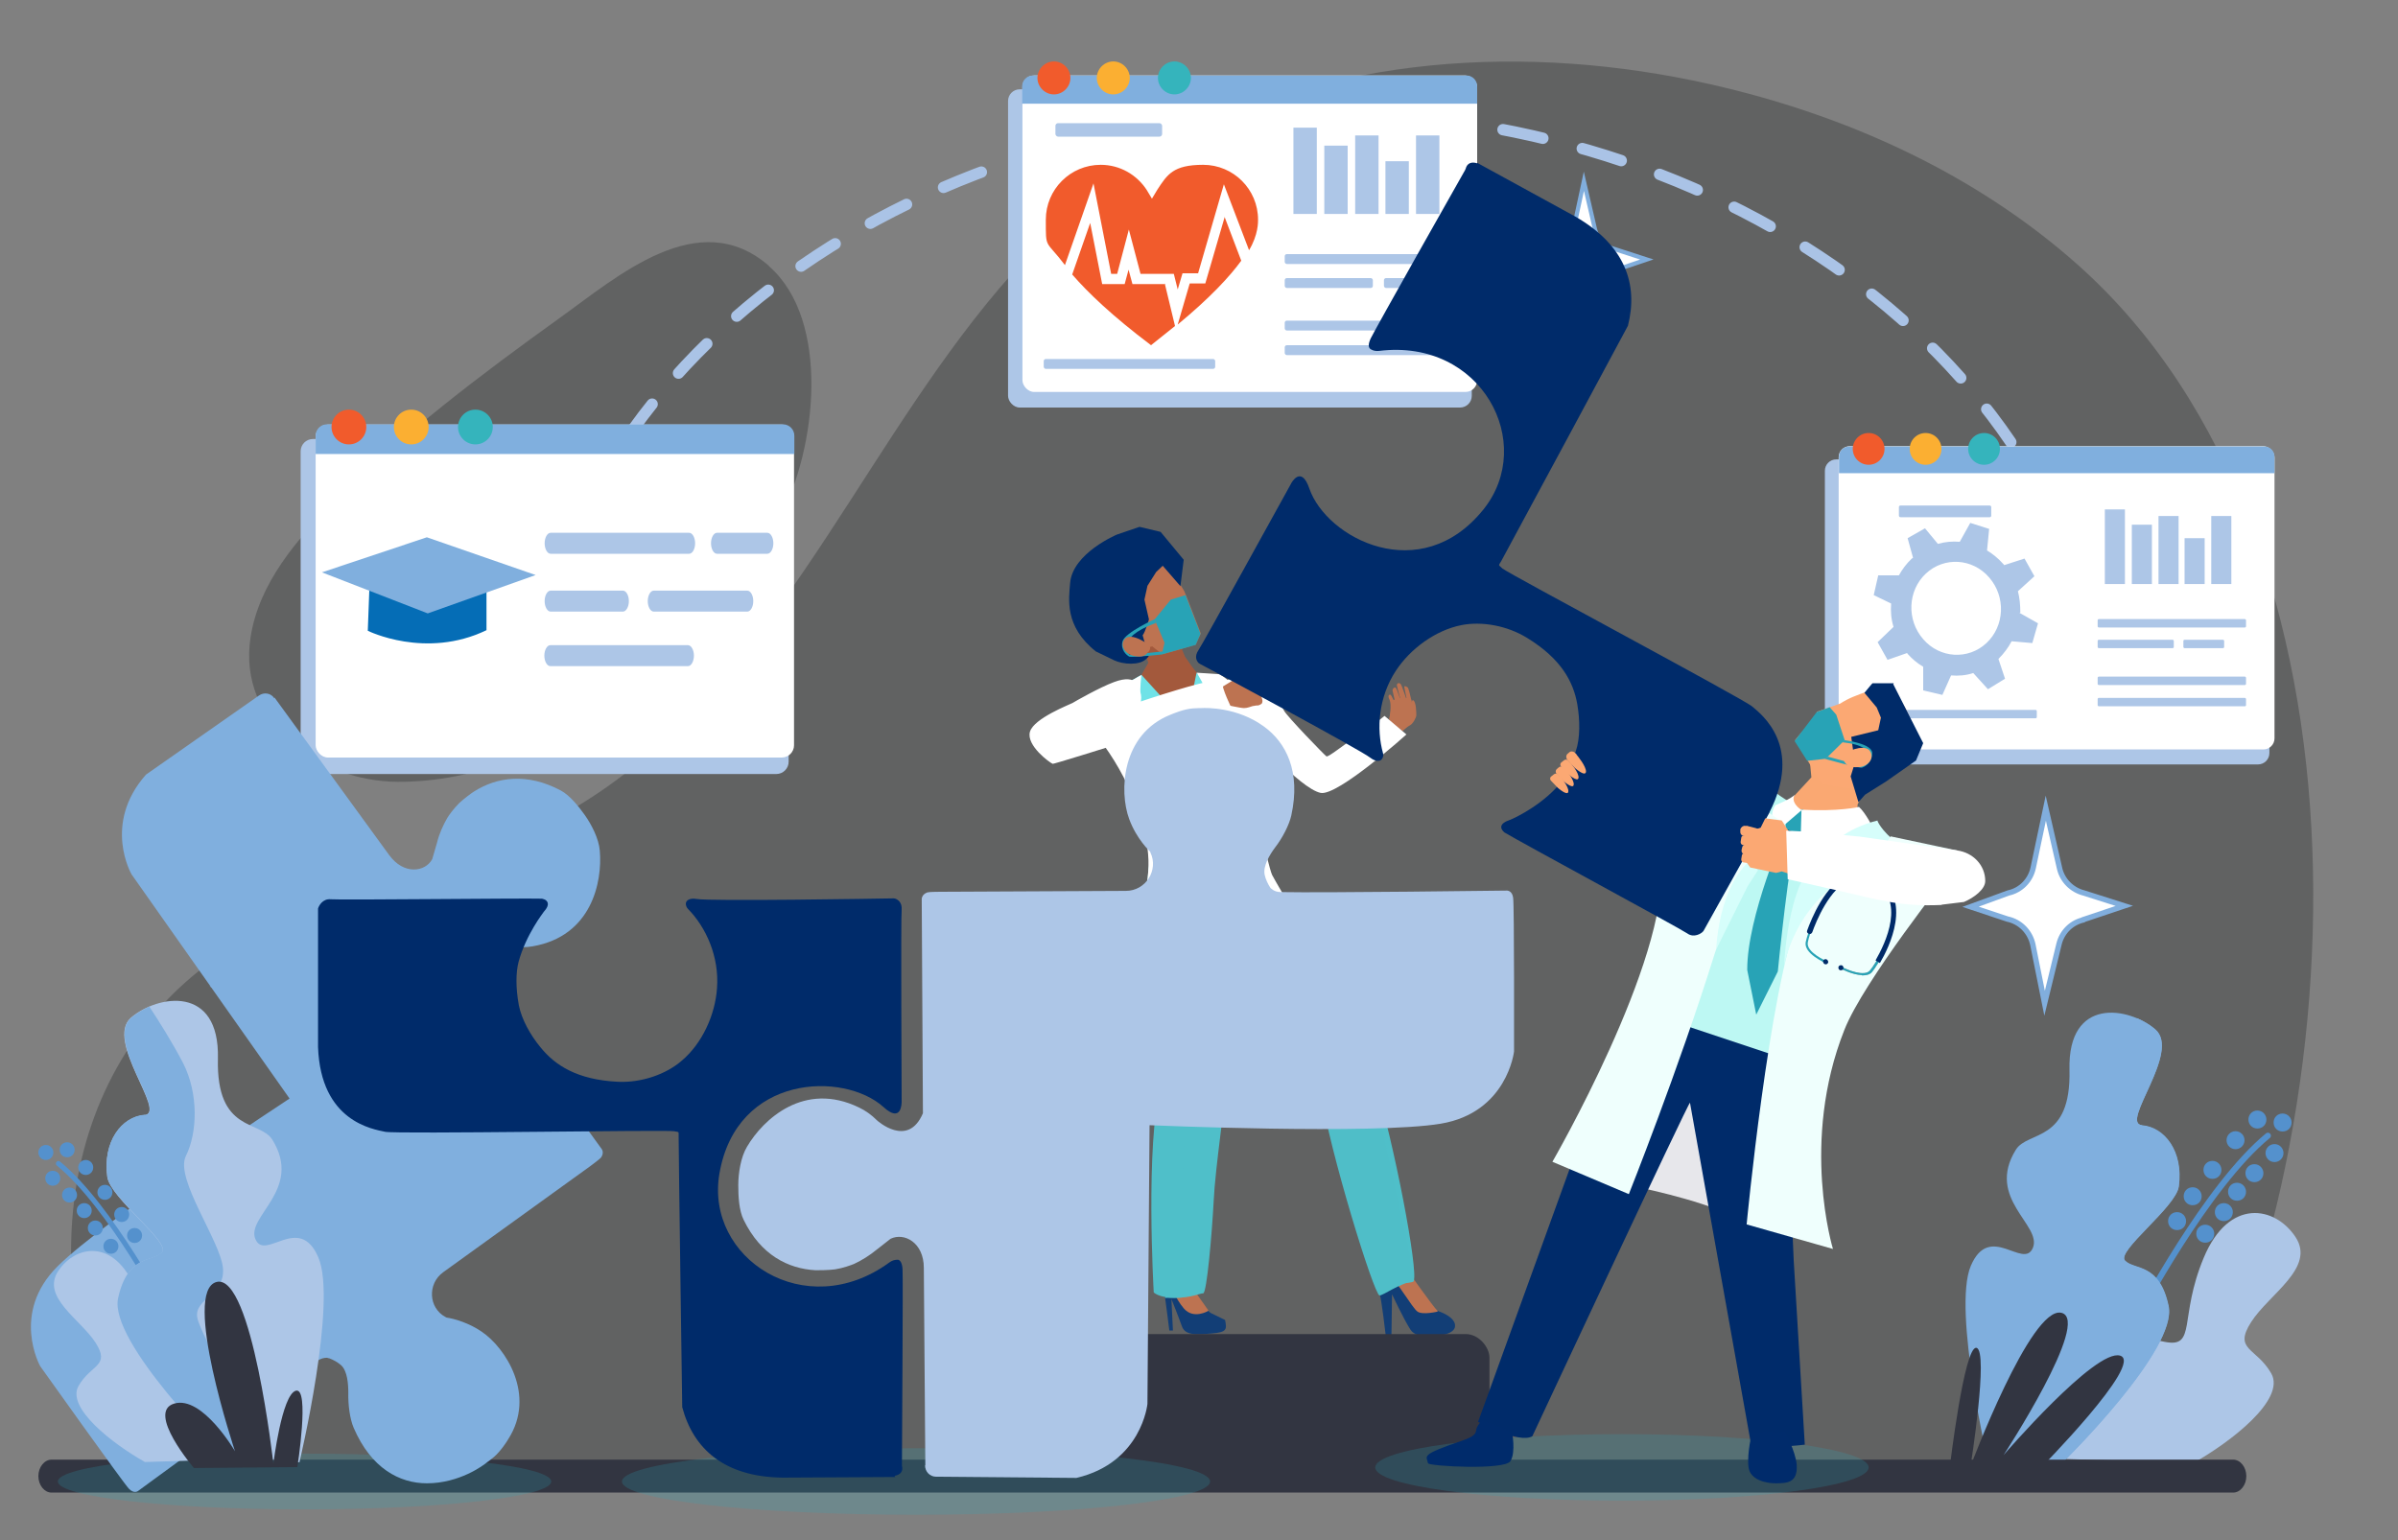 <svg xmlns="http://www.w3.org/2000/svg" id="Layer_1" viewBox="0 0 800 514"><rect x="0" y="0" width="800" height="514" fill="#808080" stroke="none"/><defs><style>      .st0 {        fill: #003856;      }      .st1 {        stroke-width: 1.4px;      }      .st1, .st2, .st3, .st4 {        fill: #fff;      }      .st1, .st3, .st4 {        stroke: #81aedd;        stroke-miterlimit: 10;      }      .st5 {        fill: #002b69;      }      .st6 {        fill: #bd7351;      }      .st7 {        fill: #fba873;      }      .st8 {        stroke: #aac3e6;        stroke-dasharray: 13.6;        stroke-width: 3.8px;      }      .st8, .st9, .st10 {        fill: none;        stroke-linecap: round;        stroke-linejoin: round;      }      .st11 {        fill: #bdf8f3;      }      .st12 {        fill: #35b4bc;      }      .st13 {        fill: #e7e7eb;      }      .st14 {        fill: #5491cd;      }      .st3 {        stroke-width: 2.2px;      }      .st9 {        stroke-width: 1.7px;      }      .st9, .st10 {        stroke: #5491cd;      }      .st15 {        fill: #2baabe;        opacity: .2;      }      .st16 {        fill: #616262;      }      .st17 {        fill: #323541;      }      .st18 {        fill: #d8d8d8;      }      .st19 {        fill: #056db6;      }      .st20 {        fill: #effffd;      }      .st21 {        fill: #1d4454;      }      .st22 {        fill: #4fbec8;      }      .st23 {        fill: #adc6e7;      }      .st10 {        stroke-width: 2px;      }      .st24 {        fill: #002b6b;      }      .st25 {        fill: #fbaf32;      }      .st26 {        fill: #002b6a;      }      .st27 {        fill: #f15b2c;      }      .st28 {        fill: #d6fefb;      }      .st29 {        fill: #faa872;      }      .st4 {        stroke-width: 1.8px;      }      .st30 {        fill: #a3593c;      }      .st31 {        fill: #aeaeae;      }      .st32 {        fill: #80afde;      }      .st33 {        fill: #123e76;      }      .st34 {        fill: #28a3b6;      }      .st35 {        fill: #6fe2e7;      }      .st36 {        fill: #4fbfc9;      }    </style></defs><path class="st16" d="M256.5,88.8c20.7,18,15.9,61.1,3.7,83.7-23.8,43.8-75,88.7-127.5,88.4-26.2-.1-53.6-19.5-49.1-48.3,2.8-17.9,15.3-32.6,28.2-45.4,22.9-22.7,48.6-42.2,74.8-61,19.4-13.9,46.4-37.9,69.9-17.5h0Z"></path><path class="st16" d="M71.1,320.4c-55.5,39.9-59.3,117.1-26.7,172.9,34.9,1.3,678,4.9,680.7,0,62.5-112.4,71.7-312.8-32-405-34.4-30.6-77.7-50.1-122.6-60.2-60.8-13.7-127.3-9.9-181.6,20.8-64.2,36.3-93,106.5-135.9,162.8-21.1,27.7-45.5,52.4-77.9,66.3-34.2,14.7-72.6,19.9-103.5,41.9-.2.1-.4.3-.6.4h0Z"></path><path class="st8" d="M176.5,247.7c0-116.1,117.8-210.3,263-210.3s263,94.1,263,210.3"></path><g><path class="st23" d="M731.6,488.3c12.5-7,31.1-21.3,26.1-30s-12.7-7.7-6.7-17.1,21.6-18.1,14.8-28.4-22.2-13.2-30.6,6.9c-8.4,20.1-2.3,30.2-13,28.1s-20.1-5.6-27.5,13.9c-7.4,19.6-5.3,25.2-5.3,25.2l42.3,1.3h0Z"></path><g><path class="st10" d="M713.4,439s22.7-43.2,43.2-60"></path><path class="st14" d="M729.3,407.5c0-1.6-1.3-3-3-3s-3,1.3-3,3,1.3,3,3,3,3-1.3,3-3Z"></path><path class="st14" d="M734.5,399.2c0-1.6-1.3-3-3-3s-3,1.3-3,3,1.3,3,3,3,3-1.3,3-3Z"></path><path class="st14" d="M741.1,390.4c0-1.6-1.3-3-3-3s-3,1.3-3,3,1.3,3,3,3,3-1.3,3-3Z"></path><circle class="st14" cx="745.8" cy="380.5" r="3"></circle><path class="st14" d="M756.1,373.6c0-1.6-1.3-3-3-3s-3,1.3-3,3,1.3,3,3,3,3-1.3,3-3Z"></path><path class="st14" d="M764.5,374.6c0-1.6-1.3-3-3-3s-3,1.3-3,3,1.3,3,3,3,3-1.3,3-3Z"></path><circle class="st14" cx="758.8" cy="384.8" r="3"></circle><path class="st14" d="M755.1,391.5c0-1.6-1.3-3-3-3s-3,1.3-3,3,1.3,3,3,3,3-1.3,3-3Z"></path><path class="st14" d="M749.3,397.7c0-1.6-1.3-3-3-3s-3,1.3-3,3,1.3,3,3,3,3-1.3,3-3Z"></path><path class="st14" d="M744.9,404.5c0-1.6-1.3-3-3-3s-3,1.3-3,3,1.3,3,3,3,3-1.3,3-3Z"></path><path class="st14" d="M738.7,411.7c0-1.6-1.3-3-3-3s-3,1.3-3,3,1.3,3,3,3,3-1.3,3-3Z"></path></g><g><path class="st32" d="M688.9,487.3s37.7-37.1,34.6-51.5c-3.1-14.5-11.3-11.9-14.5-15.1s17-17.9,17.9-24.8c1.6-11.6-4.7-19.8-12.3-20.4-7.5-.6,13.2-24.5,4.4-32s-29.2-11-28.6,13.5c.6,24.5-13.9,20.2-17.9,26.7-10.1,16.3,8.8,25.1,5.7,32.7-3.1,7.5-14.4-8.7-20.7,6s6.2,67.5,6.2,67.5l25.1-2.5h0Z"></path><path class="st32" d="M714.6,375.5c-7.5-.6,13.2-24.5,4.4-32-1.6-1.4-3.7-2.7-6-3.7-2.9,4.5-7.6,11.8-11,18.4-5.3,10.4-4.7,23.2-.9,30.8,3.8,7.5-11.6,28.3-12.3,37.1-.6,8.8,9.4,9.7,8.5,16-.8,5.6-20.5,39.4-24.9,46.9l16.4-1.6s37.7-37.1,34.6-51.5c-3.1-14.5-11.3-11.9-14.5-15.1-3.1-3.1,17-17.9,17.9-24.8,1.6-11.6-4.7-19.8-12.3-20.4h0Z"></path></g><path class="st17" d="M680.2,490.5s35.3-35.7,27.1-38.1c-8.2-2.5-38.9,33.2-38.9,33.2,0,0,29.5-45.1,19.3-47.5s-30.3,51.2-30.3,51.2c0,0,6.1-38.4,2-39.5s-9,40.4-9,40.4l29.9.3h0Z"></path></g><g><g><path class="st23" d="M612.6,153.3h140.7c2.1,0,3.8,1.7,3.8,3.8v94.2c0,2.1-1.7,3.8-3.8,3.8h-140.7c-2.1,0-3.8-1.7-3.8-3.8v-94.2c0-2.1,1.7-3.8,3.8-3.8Z"></path><g><rect class="st2" x="613.4" y="148.9" width="145.4" height="101.2" rx="3.7" ry="3.7"></rect><path class="st32" d="M758.8,157.9v-5.5c0-1.9-1.5-3.4-3.4-3.4h-138.5c-1.9,0-3.4,1.5-3.4,3.4v5.5h145.4,0Z"></path><circle class="st27" cx="623.4" cy="149.8" r="5.3"></circle><circle class="st25" cx="642.4" cy="149.8" r="5.3"></circle><circle class="st12" cx="661.9" cy="149.8" r="5.3"></circle></g></g><g><rect class="st23" x="702.2" y="170" width="6.7" height="24.9"></rect><rect class="st23" x="711.2" y="175.1" width="6.7" height="19.8"></rect><rect class="st23" x="728.8" y="179.6" width="6.7" height="15.3"></rect><rect class="st23" x="720.1" y="172.2" width="6.7" height="22.7"></rect><rect class="st23" x="737.7" y="172.2" width="6.7" height="22.7"></rect><rect class="st23" x="633.5" y="168.7" width="30.8" height="3.9" rx=".5" ry=".5"></rect><rect class="st23" x="699.8" y="206.6" width="49.5" height="2.8" rx=".4" ry=".4"></rect><rect class="st23" x="630" y="236.9" width="49.5" height="2.8" rx=".4" ry=".4"></rect><rect class="st23" x="699.8" y="225.8" width="49.5" height="2.8" rx=".4" ry=".4"></rect><rect class="st23" x="699.8" y="232.9" width="49.5" height="2.8" rx=".4" ry=".4"></rect><rect class="st23" x="699.8" y="213.5" width="25.4" height="2.8" rx=".4" ry=".4"></rect><rect class="st23" x="728.4" y="213.5" width="13.6" height="2.8" rx=".4" ry=".4"></rect><path class="st23" d="M674,204.4c0-2.4-.2-4.8-.8-7.1l5.5-5-3.3-5.9-6.8,2.2c0-.1-.2-.3-.3-.4-1.6-1.8-3.4-3.3-5.4-4.5l.7-7.2-6.3-2-3.5,6.3c-2.4-.2-4.9,0-7.3.7l-4.3-5.2-5.8,3.3,1.8,6.5c0,.1-.3.2-.4.3-1.8,1.7-3.2,3.6-4.3,5.6h-6.9l-1.5,6.6,5.8,2.8c-.2,2.6,0,5.2.8,7.8l-5.3,5.1,3.3,5.9,6.6-2.3s0,.1,0,.2c1.6,1.8,3.4,3.3,5.3,4.4v7.9l6.4,1.5,2.9-6.5c2.5.2,5,0,7.4-.8l4.9,5.4,5.7-3.5-2.2-6.6h0c1.8-1.8,3.3-3.8,4.4-5.9l6.9.6,1.9-6.6-6.2-3.5h0ZM662.7,214.6c-6.1,5.7-15.6,5.1-21.1-1.3-5.6-6.4-5.2-16.2.9-21.9,6.1-5.7,15.6-5.1,21.1,1.3,5.6,6.4,5.2,16.2-.9,21.9Z"></path></g></g><g><g><rect class="st23" x="336.3" y="29.8" width="154.7" height="106.2" rx="3.9" ry="3.9"></rect><g><rect class="st2" x="341.1" y="25.2" width="151.7" height="105.6" rx="3.9" ry="3.9"></rect><path class="st32" d="M492.8,34.6v-5.8c0-2-1.6-3.6-3.6-3.6h-144.6c-2,0-3.6,1.6-3.6,3.6v5.8h151.8Z"></path><path class="st27" d="M357.1,26c0-3-2.5-5.5-5.5-5.5s-5.5,2.5-5.5,5.5,2.5,5.5,5.5,5.5,5.5-2.5,5.5-5.5Z"></path><path class="st25" d="M376.9,26c0-3-2.5-5.5-5.5-5.5s-5.5,2.5-5.5,5.5,2.5,5.5,5.5,5.5,5.5-2.5,5.5-5.5Z"></path><path class="st12" d="M397.3,26c0-3-2.5-5.5-5.5-5.5s-5.5,2.5-5.5,5.5,2.5,5.5,5.5,5.5,5.5-2.5,5.5-5.5Z"></path></g></g><g><g><rect class="st23" x="431.5" y="42.6" width="7.8" height="28.8"></rect><rect class="st23" x="441.8" y="48.6" width="7.8" height="22.8"></rect><rect class="st23" x="462.2" y="53.8" width="7.8" height="17.6"></rect><rect class="st23" x="452.1" y="45.2" width="7.8" height="26.2"></rect><rect class="st23" x="472.4" y="45.2" width="7.8" height="26.2"></rect><rect class="st23" x="352.1" y="41.1" width="35.6" height="4.5" rx=".9" ry=".9"></rect><rect class="st23" x="428.6" y="84.8" width="57.2" height="3.3" rx=".7" ry=".7"></rect><rect class="st23" x="348.2" y="119.8" width="57.2" height="3.3" rx=".7" ry=".7"></rect><rect class="st23" x="428.6" y="107" width="57.2" height="3.3" rx=".7" ry=".7"></rect><rect class="st23" x="428.6" y="115.2" width="57.2" height="3.3" rx=".7" ry=".7"></rect><rect class="st23" x="428.6" y="92.8" width="29.4" height="3.3" rx=".7" ry=".7"></rect><rect class="st23" x="461.7" y="92.8" width="15.7" height="3.3" rx=".7" ry=".7"></rect></g><g><path class="st27" d="M355.3,88.4l9.5-27.2,5.9,30.2h2l3.9-14.8,3.9,14.8h11.1l1.3,5.2,1.6-5.4h5.2l8.6-29.7,8.4,22c3.1-5.2,3-9.4,3-10.2,0-10.1-8.2-18.3-18.3-18.3s-12,3.3-15.3,8.3h0l-1.8,3-1.8-3h0c-3.3-5-8.9-8.3-15.3-8.3-10.1,0-18.3,8.2-18.3,18.3s-.2,6.5,6.4,15.2h0Z"></path><path class="st27" d="M408.6,72.3l-6.5,22.3h-5.2l-4,13.7c11-9.1,17.4-16.1,21.2-21.3l-5.6-14.7h.1Z"></path><path class="st27" d="M388.8,94.8h-11l-1.3-4.8-1.3,4.8h-7.5l-4-20.4-6,17.2c5.2,6,13.3,13.8,26.3,23.6h0q0,0,0,0h0c2.9-2.3,5.5-4.4,8-6.4l-3.4-14.1h.2Z"></path></g></g></g><g><g><rect class="st23" x="100.3" y="146.5" width="162.8" height="111.8" rx="4.1" ry="4.1"></rect><g><rect class="st2" x="105.3" y="141.7" width="159.6" height="111.1" rx="4.1" ry="4.1"></rect><path class="st32" d="M265,151.5v-6.1c0-2.1-1.7-3.8-3.8-3.8H109.1c-2.1,0-3.8,1.7-3.8,3.8v6.1h159.7Z"></path><path class="st27" d="M122.2,142.5c0-3.2-2.6-5.8-5.8-5.8s-5.8,2.6-5.8,5.8,2.6,5.8,5.8,5.8,5.8-2.6,5.8-5.8Z"></path><path class="st25" d="M143,142.5c0-3.2-2.6-5.8-5.8-5.8s-5.8,2.6-5.8,5.8,2.6,5.8,5.8,5.8,5.8-2.6,5.8-5.8Z"></path><path class="st12" d="M164.4,142.5c0-3.2-2.6-5.8-5.8-5.8s-5.8,2.6-5.8,5.8,2.6,5.8,5.8,5.8,5.8-2.6,5.8-5.8Z"></path></g></g><g><path class="st19" d="M123.3,194.4l-.6,16.1s19.3,9.6,39.6-.2v-15.9c.1,0-38.9,0-38.9,0h0Z"></path><polygon class="st32" points="142.7 204.7 178.7 191.9 142.4 179.3 107.4 191 142.7 204.7"></polygon></g><g><path class="st23" d="M229.9,184.8h-46.2c-1.1,0-2-1.6-2-3.5s.9-3.5,2-3.5h46.2c1.1,0,2,1.6,2,3.5s-.9,3.5-2,3.5Z"></path><path class="st23" d="M256,184.8h-16.8c-1.1,0-2-1.6-2-3.5s.9-3.5,2-3.5h16.8c1.1,0,2,1.6,2,3.5s-.9,3.5-2,3.5Z"></path><path class="st23" d="M207.8,204.1h-24.1c-1.1,0-2-1.6-2-3.5s.9-3.5,2-3.5h24.1c1.1,0,2,1.6,2,3.5s-.9,3.5-2,3.5Z"></path><path class="st23" d="M249.3,204.1h-31.2c-1.1,0-2-1.6-2-3.5s.9-3.5,2-3.5h31.2c1.1,0,2,1.6,2,3.5s-.9,3.5-2,3.5Z"></path><path class="st23" d="M229.5,222.3h-45.9c-1.1,0-2-1.6-2-3.5s.9-3.5,2-3.5h45.9c1.1,0,2,1.6,2,3.5s-.9,3.5-2,3.5Z"></path></g></g><path class="st3" d="M120.7,334.5l16.6-5.6-16.8-5.4c-5-1.2-8.9-5.2-10.1-10.2l-5.8-25-5.3,24.7c-1.1,5.2-5.1,9.3-10.3,10.5l-15.7,5.7,15.3,5.1c5.4,1.1,9.5,5.4,10.6,10.7l4.8,24.2,6-24.5c1.3-5.2,5.4-9.1,10.6-10.2h0Z"></path><path class="st4" d="M695.3,306.8l13.4-4.5-13.5-4.3c-4-1-7.2-4.2-8.1-8.2l-4.6-20.1-4.2,19.9c-.9,4.2-4.1,7.5-8.3,8.4l-12.6,4.6,12.3,4.1c4.3.9,7.6,4.3,8.5,8.6l3.9,19.5,4.8-19.7c1-4.2,4.3-7.4,8.5-8.2h-.1Z"></path><path class="st1" d="M538.7,90.2l10.7-3.6-10.8-3.5c-3.2-.8-5.7-3.3-6.5-6.6l-3.7-16-3.4,15.8c-.7,3.3-3.3,6-6.6,6.7l-10,3.7,9.8,3.3c3.4.7,6.1,3.4,6.8,6.9l3.1,15.5,3.8-15.7c.8-3.3,3.5-5.9,6.8-6.5h0Z"></path><g><path class="st6" d="M466.9,243.3c.7,0,.8,1,1.3.4.2-.2,1.6-1.4,2.1-1.6,1.2-.6,2.2-2.8,2.2-3.4,0-1.3-.1-4.4-1-5-.9-.6-.5,4.5-.8,3.7-.4-.8.5-3.2,0-4-.5-.8-6.7-1-6.6,1.7.1,2.7-.6,4.3-.7,4.8,0,.3.8,1.4,1.4,2.3.5.7,1.3,1.1,2.1,1.1h0Z"></path><path class="st33" d="M469.4,424.1s.8,2,2.4,4.2c1.2,1.6,6,8.6,7.6,9.1,6.1,2,6,4.7,6,4.7.4,2.8-4.3,3.4-4.5,3.5-.1,0-8,1.7-10.3-1.8-2.3-3.5-6.2-11.9-6.2-11.9l-.2,13.8h-1.9s-1.5-12.9-2-13.6c-.5-.7-1-4.5,3.6-8.2,4.6-3.7,5.5,0,5.5,0Z"></path><path class="st6" d="M479.6,437.7s-5,1.2-6.7,0c-1.7-1.1-7.3-11-9.2-11.6,0,0,1-5.2,5.6-2.5,0,0,8.6,12.2,10.3,13.9Z"></path><path class="st33" d="M396.2,427.3s5.5,9.2,7.6,10.8l4.9,2.4c.6,3.1.7,4.1-4.5,4.5-5.2.4-8.8.7-9.9-2.4-1.1-3.1-3.5-9.1-3.5-9.1l.5,10.5h-1.2c0,0-1.2-9.7-1.4-10.8-.1-1.2-.6-2.8,1.8-4.9,2.4-2.1,5.7-1,5.7-1Z"></path><path class="st6" d="M403.2,437.4s-5,3.1-8.3-.8c-2.8-3.3-4.4-7.8-4.4-7.8l5.7-1.3,7,9.9Z"></path><path class="st2" d="M407.6,227.5s10-3.9,13.3-.7c3.4,3.3,6.6,8.6,7.5,10.4.9,1.8,13.5,14.8,14.1,15.2.6.4,5.8-3.9,9.3-6.1,4.6-2.9,10.1-7.4,10.1-7.4l7.3,6.2s-22.9,20.6-28.6,19.5c-7-1.4-24-21.1-24-21.1,0,0-18.3-9.3-9-16Z"></path><path class="st35" d="M389.2,222.9s6,1,7.9.9c1.9-.1,11.6,7.1,13.8,10.1,2.2,3,2.4,8.4,1.5,15.1-.9,6.7,2.1,8,2.6,14.2.5,6.3,7.1,28.4,8.2,31.6,1.1,3.2-32,17.9-40.5,13.8,0,0-1-21.3,2.9-28.5.8-1.6-1.6-9.8-3-11.6-1.4-1.8-11.3-17.5-11.3-17.5,0,0-8.5-12.4-5.4-16.6,2.7-3.6,11.8-7.2,13.3-8.3,1.5-1.1,6.4-2.7,9.9-3.1Z"></path><polygon class="st30" points="380.8 225.2 395.7 241.6 399.2 224.4 397.7 222.5 395.3 219.1 391 208.5 380 211.3 383.1 221.2 380.8 225.2"></polygon><path class="st6" d="M381.9,185.7s-8.7,5.2-11.1,7.1c-7.3,5.9-6.9,11.9.1,20.5,4.3,5.3,13.5,2.4,13.5,2.4l3.3,2.6c2.1-.4,11.2-3.2,11.2-3.2l1.7-3.7s-5.1-13.4-5.5-14.1c-1.6-2.9-4.9-7.1-7.8-9.3-2.3-1.7-5.3-2.4-5.3-2.4Z"></path><path class="st5" d="M380.2,175.8l-7.6,2.6s-14.8,6.2-15.6,16.2c-.4,5.2-2,14.4,8.6,22.8l6.2,3c2.8,1.3,8.4,1.8,10.7-.6l.7-.7-2-7.1c.9-1.1,2.1-5.3,2.1-5.3l-1.5-6.6,1-4.6,2.9-4.6,2.2-2.1,5.9,6.8,1.1-8.8-7.7-9.3-7.1-1.7Z"></path><path class="st6" d="M472,239.1s-1.8-9.3-2.4-9.7-1.2-.7-1.1,0c.1.8,1,4.8,1,4.8,0,0-1.8-5.4-2.2-5.9-.2-.3-1.1-.7-1.3.3,0,.4,1.7,6.6,1.7,6.6,0,0-1.6-5.4-2.1-5.7-.4-.3-1.2.4-1,1.1.2.7,1.1,4.9,1.1,4.9,0,0-1.4-3.6-1.9-3.7-.3,0-1,.2-.2,1.8.7,1.6,0,5.7,0,5.7l8.3-.4Z"></path><polygon class="st34" points="385.2 206.7 390.6 200.1 395.5 198.6 400.5 211.5 398.9 215.2 387.6 218.4 388.5 214.5 385.2 206.7"></polygon><path class="st34" d="M387.7,218.4s-10.2,1.1-11,.7c-.8-.4-3-2.2-2.2-5.1s10.8-7.4,10.8-7.4l.3,1.3c-14.4,5.3-8.7,10.6-8.7,10.6l11-1.1-.2,1Z"></path><path class="st6" d="M380.9,213.7c2.4,1.3,3.6,2.2,2.2,3.9-.8.9-1.7,2.1-5.2,1.2-2.6-.7-4.1-3.2-3-5.1,1.1-1.9,3.6-1.3,6,0Z"></path><path class="st36" d="M408.2,303.8c1.2,5.1,7.1,17.6,6.3,22.9-3,18.9-5,27.2-5.3,33-.3,7.5-3.8,29.9-4.3,41.1-.6,11.2-2.3,30.7-3.5,30.8-1.2,0-3.9,1.5-9.3,1.5-5.4,0-3.3.1-3.3.1,0,0-6.7-51.8-1.4-71,3.4-12.1-3-50.6-3-50.6l23.9-7.8Z"></path><path class="st36" d="M382.7,296.5l9.4-1.2c2.2,21.9,5.9,60.2,4.5,66.4-1.3,5.6-4,55-1.6,71.2-1,.1-2,.2-3,.2-5.4,0-7.1-1.8-7.1-1.8,0,0-2.9-49.9,2.4-69.1,3.4-12.1-4.6-65.7-4.6-65.7Z"></path><path class="st2" d="M380.8,225.2s-2.4,17.1,4,30.1c6.3,13,21,78.4,21.4,94.3l-20.5,3.3s-7.1-40.9-4.7-50.8c2.4-9.9,4.4-17.9-3.3-36.6-7.2-17.4-18.9-27.7-18.9-27.7,0,0,20.7-11.9,22.1-12.6Z"></path><path class="st36" d="M424.3,294.1c8.3,16.3,27.8,46.3,34.2,66.2,6.5,20.4,14.8,64.1,13.1,67.2-.8,1.4-11.3,0-13.2-.5-1.9-.5.6-60.5-9.4-73.7-7.8-10.4-33.8-51.9-33.8-51.9l9-7.3Z"></path><path class="st22" d="M408.2,303.8l11.1-5.3c10.2,18.5,39.3,52.2,39.3,62.8,0,9.1,12,53.9,13,66.3-4.5.5-10.4,4.9-11.4,4.7-1.9-.5-16.7-48.3-19.6-68l-26.1-37.6-6.3-22.9Z"></path><path class="st2" d="M399.2,224.4s9.6,15.8,12.6,31.4c3,15.6,8.3,40.9,11.8,48.6,3.5,7.7,13.7,31.4,13.7,31.4l9.3-6.2s-20.9-34.9-22.2-37.6c-1.3-2.7-8.2-32.7-7.9-35.3.3-2.7,1.3-14.5.2-17.5-1.4-3.8-3-10.3-9.9-14.2l-7.4-.5Z"></path><path class="st6" d="M421.1,234.7s-.8.6-1.3.7c0,0-.9,0-1.6.2-.2,0-.4,0-.5.1-.5.1-1.5.6-2.7.6-1.2,0-6.5-1.2-6.5-1.2v-3.1c-.1,0-.7-2.8-.7-2.8,0,0,6.3-4,7.5-4.2.1,0,.2,0,.3,0,1,0,1.7.3,2.2.4.2,0,2.1.3,2.3.8.4.7.4,1.3.2,1.8,0,0,.7,1.3.5,2.4,0,0,.7,1.2.1,2.4,0,0,.6,1.3,0,2Z"></path><rect class="st17" x="365.2" y="445.2" width="131.7" height="47.9" rx="7.9" ry="7.9"></rect><path class="st2" d="M380,229.9s-.3-5.3-8.3-2.3c-4.7,1.7-13.1,6.5-13.9,7-.9.5-12.9,5.1-14.2,9.6-1.3,4.6,6.7,10.4,7.6,10.7.5.2,59.7-18.5,59.7-18.5,0,0-3.3-6.6-3.2-8.9.1-3.7-49.2,14.4-46,12.8,3.7-1.8,12.1-1.1,14.1-1.8,2-.7,6.6-2.7,4.3-8.6Z"></path></g><path class="st17" d="M745,498.1H17.2c-2.4,0-4.4-2.5-4.4-5.5s2-5.5,4.4-5.5h727.8c2.4,0,4.4,2.5,4.4,5.5s-2,5.5-4.4,5.5Z"></path><g><ellipse class="st15" cx="101.6" cy="494.4" rx="82.3" ry="9.3"></ellipse><path class="st32" d="M91.6,232.8l38.2,52.5c4.9,6.8,12.1,5.7,14.4,1.4,0,0,1.5-5.2,1.6-5.5.7-2.9,2-5.8,3.4-8.2.5-.9,2.2-3.2,4-5,1.6-1.5,4.3-3.5,5-3.9,7.6-4.8,17.6-6.3,28.9-.3,3.1,1.7,6,5.4,8,8.2,2.2,3.1,4.7,7.9,5,11.9.9,10.4-2.7,28.5-22.4,31.9-2.2.4-4.7.4-7.3,0,0,0-13.7-1.6-10.9,10.7l41.2,56.9s1,1.2-.2,2.9c-.4.5-3.5,2.8-3.5,2.8l-49.2,35.5c-5.2,3.8-4.9,11.8.8,14.9.1,0,.2.1.4.2,0,0,5.8.7,11.7,4.7,8,5.4,18.2,21.2,8.9,35.8-.5.9-2.6,4.1-4.8,6-1.2,1-1.9,1.5-2.2,1.7-1.4,1.2-9.4,7.1-20.2,7.1-9.1,0-18.6-5-24.4-18.5-1.3-3-1.9-7.8-1.8-11.7,0-2.9-.3-7.3-2.4-9.2-1.1-1-2.6-1.8-3.9-2.3-.2,0-.5-.1-.8-.2-1.1,0-2.1.3-3,.9-11.3,7.8-60.1,43.6-60.1,43.6,0,0-1.3,1-3-.8-1.7-1.7-29.6-40.9-29.6-40.9,0,0-9.9-17.7,5.8-33.3,15.7-15.6,77.4-56,77.4-56l-52.7-74.8s-9.8-16.8,4.8-33.3l37.7-26.4c1.7-1.2,4-.8,5.1.9Z"></path><ellipse class="st15" cx="305.6" cy="494.4" rx="98.1" ry="11.1"></ellipse><path class="st23" d="M308.7,489l-.5-65.9c0-8.5-6.6-11.9-11.1-9.7,0,0-4.3,3.4-4.6,3.6-2.3,1.9-5,3.6-7.6,4.8-1,.4-3.7,1.4-6.3,1.8-2.2.3-5.6.3-6.5.3-9.2-.5-18.3-5.1-24-16.8-1.6-3.2-1.8-8-1.8-11.6,0-3.9.8-9.3,2.9-12.8,5.4-9.2,19.1-22,37.4-13.1,2.1,1,4.1,2.4,6,4.3,0,0,10.3,9.4,15.3-2.4l-.4-71.4s-.1-1.6,1.9-2.3c.6-.2,4.5-.2,4.5-.2l61.7-.3c6.6,0,11-6.9,8.2-12.8,0-.1-.1-.3-.2-.4,0,0-4.4-4-6.9-10.8-3.4-9.2-2.6-28.3,13.8-34.8,1-.4,4.5-1.9,7.5-2.1,1.6-.1,2.5-.1,2.8-.1,1.8-.1,12-.3,20.8,6.1,7.5,5.4,12.4,15.1,9.2,29.7-.7,3.2-3,7.6-5.4,10.7-1.8,2.4-4.1,6.2-3.5,9.1.3,1.5,1.1,3.1,1.8,4.2.1.2.3.4.6.6.8.7,1.9,1,3,1,13.9.3,75.5-.5,75.5-.5,0,0,1.7,0,2,2.4.4,2.4.3,51.3.3,51.3,0,0-2.3,20.4-24.5,24.1-22.2,3.7-97.1.5-97.1.5l-.7,93s-1.9,19.6-23.7,24.7l-46.8-.4c-2.1,0-3.7-1.7-3.7-3.8Z"></path><path class="st26" d="M298.7,492.9c-.1,0-.2,0-.3,0l-37.5.2c-19.3-.3-29.6-9.6-33.3-23.5,0-.1-1.2-83.8-1.2-90.2,0-.2,0-.7,0-1,0-.8,0-.6-1.6-.9-2.3-.5-92.3,1-96.3.2-4.1-.9-21.5-3.4-22.4-28.3,0,0,0-.1,0-.2v-45.5c0-.2,0-.3,0-.5.2-.8,1.5-3.4,4.3-3.1,3.2.3,64.3-.4,70.4-.2,0,0,.9.2,1.3.5.3.3,1.7,1.3-.7,3.9-.1.2-5.9,7.5-8.4,16.7-.9,3.4-1,8.6.1,14.5.9,4.6,3.8,9.9,7.3,14.1,4.8,5.9,12.1,10.7,25.6,11.4,8,.4,16.2-2.5,21.4-7,6.9-5.8,11.2-15.4,11.8-24.2.8-10.6-3.7-20.4-9.7-26.5-.4-.4-.7-1.1-.7-1.7,0-1.2,1.4-2,3.6-1.6,4.3.8,60.9-.1,65.6-.2.2,0,.5,0,.7.1.8.3,2.3,1.2,2.1,3.7-.3,3,0,62,0,64,0,0,0,0,0,0,0,.5,0,7.4-6.1,1.8-13.1-11.8-49-11.1-54.7,22.3-4.8,28.2,28.6,50.1,56.7,29.6.8-.6,1.7-.9,2.6-.9.1,0,.3,0,.3,0,.7.1,1.4,1.1,1.5,3.2.2,3.7-.2,60.4-.2,65.1,0,.2,0,.4,0,.5.2.7.5,2.8-2.5,3.3Z"></path><polygon class="st29" points="619.7 268.5 623.8 260.3 603.5 251 604.3 259.4 598.2 266 595.8 270.2 600.1 275.7 613 279.2 618.7 278.9 619.7 276.7 619.7 268.5"></polygon><path class="st7" d="M638.8,245.6s-3.1-19.3-15.1-15.1c-4.6,1.6-7,2.5-9.8,4.3,0,0-7,2.5-7.7,2.7-.2,0-.1,2.3-.3,2.5-4.4,3.3-7,7-7,7l8.9,14.6c5.7,1.2,10.4,1.8,14.2,1.7,22.2-9.9,16.9-17.8,16.9-17.8Z"></path><path class="st5" d="M631.8,228h-7.1c0-.1-2.7,3.2-2.7,3.2l4.1,4.9,1.4,3.4-.9,4.2-9,2.2.6,4.4s7.7-2.5,5.3,3.3c-1,2.3-3.2,2.6-5.1,2.3l-1,3.2,2.6,8.6,2.2-2.5,7-4.4,10-7,2.4-5.8-10-19.7Z"></path><ellipse class="st15" cx="541.1" cy="489.7" rx="82.3" ry="11.1"></ellipse><path class="st13" d="M586.1,265.3s-14.5-4.1-23.8,21.3c-9.3,25.5-37.3,105.7-37.3,105.7,0,0,50.1,6.9,63.4,19.8l-2.4-146.8Z"></path><path class="st26" d="M590.1,346l3.6,4,1.8,3.4,2.9,67.2,3.7,61.5s-12.9,1.7-18-.5l-20.3-113.6c-.2-.9-52.6,111.3-52.6,111.3-4.5,2.6-18.1-4.8-18.1-4.8l50.4-139.3,46.7,10.8Z"></path><path class="st24" d="M504.4,477.8s1.4,6.7-.5,9.8c-1.9,3.1-27.3,1.7-27.5.7-.5-2.5-2.8-2.7,11.3-7.5,5.7-1.9,4.4-3.2,5-4.4.8-1.7,1.9-2.5,1.9-2.5l9.7,3.9Z"></path><path class="st11" d="M628.2,290.8s-17.4-14.4-33.9-24.9c-3.2-2-1.3-2.6-4.7-4.3-27.9-14.1-40.5,76.3-40.5,76.3l46.9,15.6v-21.3c0,0,28.5-22.5,32.2-41.4Z"></path><path class="st24" d="M595.5,477.9s3.5,6.3,3.9,10.9c.4,6.1-3.3,6.1-6.5,6.2-3.2.1-9.2-.9-9.6-5.6-.5-4.7,1.2-11.3,1.2-11.3l11.1-.3Z"></path><polygon class="st34" points="601.5 270 603 274.8 600 278.8 595.8 277.5 595.6 273.3 601.5 270"></polygon><path class="st2" d="M620.1,269.3s-6.8,1.6-19.1.9l-.3,10.3s20.7-.4,24.3-4c0,0-2.6-5.3-4.9-7.3Z"></path><path class="st2" d="M601,270.4l-8.4,7.2s-2.9-5.5-.3-8.9c0,0,5.2-2,6.7-3.7,0,0-2.4,2.1,2,5.4Z"></path><path class="st20" d="M632,284.1s-21.6-4.4-31.8,21.1c-10.1,25.6-17.5,103.4-17.5,103.4l28.8,8.2s-11-35.8,3.8-73.1c6.4-16.3,35.1-52.4,35.1-52.4,0,0-16.2-2.2-18.3-7.3Z"></path><path class="st20" d="M584.3,265.2s-32.3-4-30.1,23.4c2.5,31.9-36.3,99.1-36.3,99.1l25.5,10.8s16.5-41.4,28.5-79.8c5.2-16.7,23.7-44,23.7-44,0,0-8.8-4.7-11.3-9.5Z"></path><path class="st28" d="M626.3,273.8s.9,3.1,6.9,7.8l-30.4,14.4s2.7-17,23.6-22.2Z"></path><path class="st28" d="M610,285l2.6,10s-13.2,8.3-17.4,27.2c0,0,1.3-33.9,14.8-37.2Z"></path><path class="st28" d="M597.7,280.6s-22.7,0-25.2,36.3l10.5-21.1,3.5-5.4s-5-4.4,1.1-8.1c0,0,6.9-2.2,10.1-1.7Z"></path><path class="st34" d="M595.6,276.9s-12.8,29-12.7,46.8l3,14.9,7.2-14.4s3.9-39.9,6.5-45.5l-4.1-1.7Z"></path><path class="st0" d="M599.9,279.1c.1,0,.3,0,.3-.2,0-.2,0-.4-.2-.5l-4.5-1.9c-.2,0-.4,0-.5.2,0,.2,0,.4.2.5l4.5,1.9s0,0,.1,0Z"></path><path class="st31" d="M621.2,325.5c1.3,0,2.5-.2,3.3-1.1,1.6-1.9,9.3-13.6,7.6-23.1-.7-3.9-2.8-6.9-6.3-9l-.4.6c3.3,2,5.3,4.8,5.9,8.5,1.6,9.3-5.9,20.7-7.5,22.5-1.8,2.1-7.5-.2-9.5-1.3l-.3.6c.2.1,4,2.1,7.1,2.2Z"></path><path class="st34" d="M621.2,325.5c1.3,0,2.5-.2,3.3-1.1,1.6-1.9,9.3-13.6,7.6-23.1-.7-3.9-2.8-6.9-6.3-9l-.4.6c3.3,2,5.3,4.8,5.9,8.5,1.6,9.3-5.9,20.7-7.5,22.5-1.8,2.1-7.5-.2-9.5-1.3l-.3.6c.2.1,4,2.1,7.1,2.2Z"></path><path class="st34" d="M609,321.3l.3-.6c0,0-6.8-2.9-6.2-6.2.4-2.4,4.4-15.4,12.6-20.1,3.2-1.8,6.7-2.1,10.3-.8l.2-.7c-3.8-1.4-7.5-1.1-10.9.9-8.4,4.8-12.4,18.2-12.9,20.6-.7,3.8,6.3,6.8,6.6,7Z"></path><path class="st21" d="M569.1,285.9h1.7c0-.7-.3-14.1,13.3-16.8,1-.2,3.2-1.2,3.2-1.2l1.5-1h-1.5c-18.5,1.1-18.2,18.8-18.2,18.9Z"></path><path class="st31" d="M566.6,285.8c-.1,2.4,1.4,4.4,3.3,4.5,1.9,0,3.6-1.8,3.7-4.2.1-2.4-1.4-4.4-3.3-4.5-1.9,0-3.6,1.8-3.7,4.2Z"></path><path class="st18" d="M568.1,285.8c0,1.3.8,2.5,1.8,2.5,1.1,0,2-1,2.1-2.3,0-1.3-.8-2.5-1.8-2.5-1.1,0-2,1-2.1,2.3Z"></path><path class="st5" d="M627.2,321.3c2.9-4.9,11.2-21.4-1.3-28.9l-.9,1.5c10.9,6.5,4.1,20.7.7,26.6l1.5.9Z"></path><path class="st5" d="M603.7,311.7c.4,0,.7-.2.9-.6,1.2-3.4,5.7-14.8,12.9-17.7,2.6-1,5.3-.8,8,.7.4.2.9,0,1.2-.4.2-.4,0-.9-.4-1.2-3.2-1.7-6.4-1.9-9.5-.7-7.9,3.1-12.6,15.1-13.9,18.7-.2.5,0,.9.5,1.1,0,0,.2,0,.2,0Z"></path><path class="st21" d="M626.6,294.8c.4-.3,3.6-2.6,3.3-5.4-.2-1.7-1.5-3-4-4l-1.2-.5s1.6,2.6,2.1,2.9c.7.5,1.3,1.1,1.4,1.8.2,1.5-1.8,3.2-2.5,3.8l1,1.4Z"></path><path class="st5" d="M608.2,320.7c-.1.6.4,1.2,1,1.1.3,0,.6-.3.7-.6.1-.6-.4-1.2-1-1.1-.3,0-.6.3-.7.6Z"></path><path class="st5" d="M613.3,322.9c0,.5.3.9.8.9.5,0,.9-.3.9-.8,0-.5-.3-.9-.8-.9-.5,0-.9.3-.9.8Z"></path><path class="st20" d="M630.7,279.1l22.6,4.8s-24.5,0-25.8.9c-1.3.9,3.2-5.6,3.2-5.6Z"></path><polygon class="st34" points="615.4 247 612.6 238.5 610.4 236 606.1 237.6 598.7 247.3 602.9 253.9 609.1 253.2 615.4 247"></polygon><path class="st34" d="M609,253.3s11.2,3.1,12.1,2.9c.9-.2,3.5-1.7,3.5-4.9,0-3.2-9.3-4.3-9.3-4.3l-.7.7c14.2,1.5,6.5,7.9,6.5,7.9l-11.3-3.1-.9.8Z"></path><path class="st26" d="M492.8,54.4c.1,0,.2,0,.3.1l32.5,17.8c16.6,9.6,21,22.6,17.5,36.4,0,.1-39.3,73.1-42.3,78.6-.1.2-.4.6-.5.8-.4.7-.2.5.9,1.6,1.8,1.6,80.4,43.5,83.4,46.1,3.2,2.7,16.9,13.3,5.7,35.3,0,0,0,0,0,.1l-21.9,39.3c0,.1-.2.3-.3.4-.5.6-3,2.2-5.2.6-2.6-1.8-55.9-30.6-61-33.7,0,0-.7-.6-.9-1.1-.2-.4-.8-1.9,2.5-3,.2,0,8.7-3.6,15.3-10.4,2.4-2.5,5-6.9,6.9-12.6,1.5-4.4,1.4-10.4.5-15.7-1.3-7.4-5.3-15.1-16.7-22.1-6.8-4.2-15.2-5.6-21.9-4.3-8.7,1.7-17.1,7.9-21.9,15.2-5.8,8.8-6.6,19.4-4.3,27.6.2.6,0,1.3-.3,1.8-.6,1-2.2,1-3.9-.3-3.4-2.7-52.7-29.2-56.8-31.3-.2-.1-.4-.3-.6-.4-.6-.7-1.4-2.1,0-4.2,1.7-2.5,29.8-53.7,30.8-55.4,0,0,0,0,0,0,.2-.5,3.5-6.5,6.2,1.4,5.7,16.6,37.1,33.1,58.1,7,17.7-22.1-.6-57.1-34.8-52.9-.9.1-1.9,0-2.7-.5-.1,0-.2-.1-.3-.2-.6-.5-.7-1.6.2-3.5,1.6-3.3,29.2-52.2,31.5-56.2,0-.2.2-.3.2-.5.2-.7.9-2.6,3.8-1.7Z"></path><g><g><path class="st7" d="M583.1,275.7s5,.9,6,2.5c.9,1.6-4,1.3-4,1.3l-3.3-.5c-.8-.1-1.3-.8-1.2-1.6v-.7c.3-.7.9-1.2,1.6-1.1h1Z"></path><path class="st7" d="M583.1,279s4.5.8,5.3,2.3c.8,1.4-3.6,1.2-3.6,1.2l-3.3-.5c-.5,0-.9-.6-.8-1.1l.2-1.3c0-.5.5-.8,1-.7h1.2Z"></path><path class="st7" d="M583.3,281.9s4.5.8,5.3,2.3c.8,1.4-3.6,1.2-3.6,1.2l-3.1-.4c-.6,0-1-.7-.9-1.3l.2-.9c.1-.6.6-1,1.2-.9h1Z"></path><path class="st7" d="M583.3,284.8s4.5.8,5.3,2.3c.8,1.4-3.6,1.2-3.6,1.2l-3.3-.5c-.5,0-.9-.6-.8-1.1l.2-1.2c0-.5.5-.8,1-.8h1.1Z"></path></g><polygon class="st7" points="606.6 287.3 597 277.8 594.4 273.8 588.9 273.1 587.4 276.2 583.5 277.5 581.7 286.4 583.9 289.5 592.5 291.3 594.4 290.8 606.2 294.6 606.6 287.3"></polygon></g><path class="st2" d="M647.8,301.9l7.4-.9c3.3-1.4,7.1-4.2,7.1-7,0-5.3-4.1-9.5-9.4-10.2l-32.4-4.6-16.6-1.6-8-.4.5,16.2,17.7,4c13.2,3,20,5.2,33.6,4.6Z"></path><g><path class="st7" d="M526,251.9s3.3,3.9,3.1,5.7c-.3,1.8-3.9-1.5-3.9-1.5l-2.3-2.5c-.5-.6-.5-1.5,0-2l.6-.5c.5-.5,1.3-.4,1.8,0l.7.7Z"></path><path class="st7" d="M523.9,254.5s3,3.5,2.7,5.1c-.2,1.6-3.5-1.3-3.5-1.3l-2.3-2.5c-.4-.4-.3-1,0-1.3l1-.8c.4-.3.9-.3,1.2,0l.8.8Z"></path><path class="st7" d="M522.3,256.8s3,3.5,2.7,5.1c-.2,1.6-3.5-1.3-3.5-1.3l-2.2-2.3c-.4-.5-.4-1.2,0-1.6l.7-.6c.4-.4,1.1-.4,1.5,0l.7.7Z"></path><path class="st7" d="M520.5,259.1s3,3.5,2.7,5.1c-.2,1.6-3.5-1.3-3.5-1.3l-2.3-2.4c-.4-.4-.3-1,0-1.3l1-.8c.4-.3.9-.3,1.2,0l.8.8Z"></path></g><path class="st7" d="M618,250.2c-2.7.9-4.1,1.6-2.9,3.6.6,1.1,1.3,2.5,5.1,2.2,2.8-.2,4.8-2.5,4-4.7-.8-2.2-3.5-2-6.1-1.1Z"></path></g><g><g><path class="st9" d="M55.9,438.8s-19.1-36.4-36.4-50.5"></path><path class="st14" d="M42.4,412.3c0-1.4,1.1-2.5,2.5-2.5s2.5,1.1,2.5,2.5-1.1,2.5-2.5,2.5-2.5-1.1-2.5-2.5Z"></path><path class="st14" d="M38.1,405.3c0-1.4,1.1-2.5,2.5-2.5s2.5,1.1,2.5,2.5-1.1,2.5-2.5,2.5-2.5-1.1-2.5-2.5Z"></path><path class="st14" d="M32.5,397.9c0-1.4,1.1-2.5,2.5-2.5s2.5,1.1,2.5,2.5-1.1,2.5-2.5,2.5-2.5-1.1-2.5-2.5Z"></path><path class="st14" d="M26.1,389.6c0-1.4,1.1-2.5,2.5-2.5s2.5,1.1,2.5,2.5-1.1,2.5-2.5,2.5-2.5-1.1-2.5-2.5Z"></path><path class="st14" d="M19.9,383.7c0-1.4,1.1-2.5,2.5-2.5s2.5,1.1,2.5,2.5-1.1,2.5-2.5,2.5-2.5-1.1-2.5-2.5Z"></path><path class="st14" d="M12.8,384.6c0-1.4,1.1-2.5,2.5-2.5s2.5,1.1,2.5,2.5-1.1,2.5-2.5,2.5-2.5-1.1-2.5-2.5Z"></path><path class="st14" d="M15.1,393.2c0-1.4,1.1-2.5,2.5-2.5s2.5,1.1,2.5,2.5-1.1,2.5-2.5,2.5-2.5-1.1-2.5-2.5Z"></path><path class="st14" d="M20.7,398.8c0-1.4,1.1-2.5,2.5-2.5s2.5,1.1,2.5,2.5-1.1,2.5-2.5,2.5-2.5-1.1-2.5-2.5Z"></path><path class="st14" d="M25.6,404c0-1.4,1.1-2.5,2.5-2.5s2.5,1.1,2.5,2.5-1.1,2.5-2.5,2.5-2.5-1.1-2.5-2.5Z"></path><path class="st14" d="M29.3,409.8c0-1.4,1.1-2.5,2.5-2.5s2.5,1.1,2.5,2.5-1.1,2.5-2.5,2.5-2.5-1.1-2.5-2.5Z"></path><path class="st14" d="M34.5,415.9c0-1.4,1.1-2.5,2.5-2.5s2.5,1.1,2.5,2.5-1.1,2.5-2.5,2.5-2.5-1.1-2.5-2.5Z"></path></g><path class="st23" d="M48.2,487.8c-10.5-5.9-26.2-18-22-25.3s10.7-6.5,5.7-14.4c-5.1-7.9-18.2-15.2-12.5-23.9,5.7-8.7,18.7-11.1,25.8,5.9s1.9,25.4,11,23.7c9-1.8,16.9-4.7,23.1,11.8,6.2,16.5,4.5,21.2,4.5,21.2l-35.6,1.1h0Z"></path><g><path class="st23" d="M74.4,485.5s-38.2-37.6-35-52.2c3.2-14.7,11.5-12.1,14.6-15.3,3.2-3.2-17.2-18.1-18.2-25.2-1.6-11.8,4.8-20.1,12.4-20.7s-13.4-24.8-4.5-32.5c8.9-7.6,29.6-11.1,29,13.7-.6,24.8,14.1,20.4,18.2,27.1,10.2,16.6-8.9,25.5-5.7,33.1,3.2,7.6,14.6-8.8,21,6.1s-6.3,68.4-6.3,68.4c0,0-25.5-2.5-25.5-2.5Z"></path><path class="st32" d="M48.3,372.1c7.6-.6-13.4-24.8-4.5-32.5,1.7-1.4,3.8-2.7,6-3.7,3,4.5,7.7,12,11.2,18.7,5.4,10.5,4.8,23.6,1,31.2s11.8,28.7,12.4,37.6-9.6,9.9-8.6,16.2c.8,5.7,20.8,39.9,25.2,47.5l-16.6-1.7s-38.2-37.6-35-52.2,11.5-12.1,14.6-15.3c3.2-3.2-17.2-18.1-18.2-25.2-1.6-11.8,4.8-20.1,12.4-20.7h.1Z"></path></g><path class="st17" d="M64.7,489.9s-16-18.7-6.6-21.5,20.3,15.9,20.3,15.9c0,0-17.9-53.6-6.1-56.5,11.8-2.8,18.9,60.7,18.9,60.7,0,0,2.8-23.1,7.5-24.4s.5,25.5.5,25.5l-34.4.3h0Z"></path></g></svg>